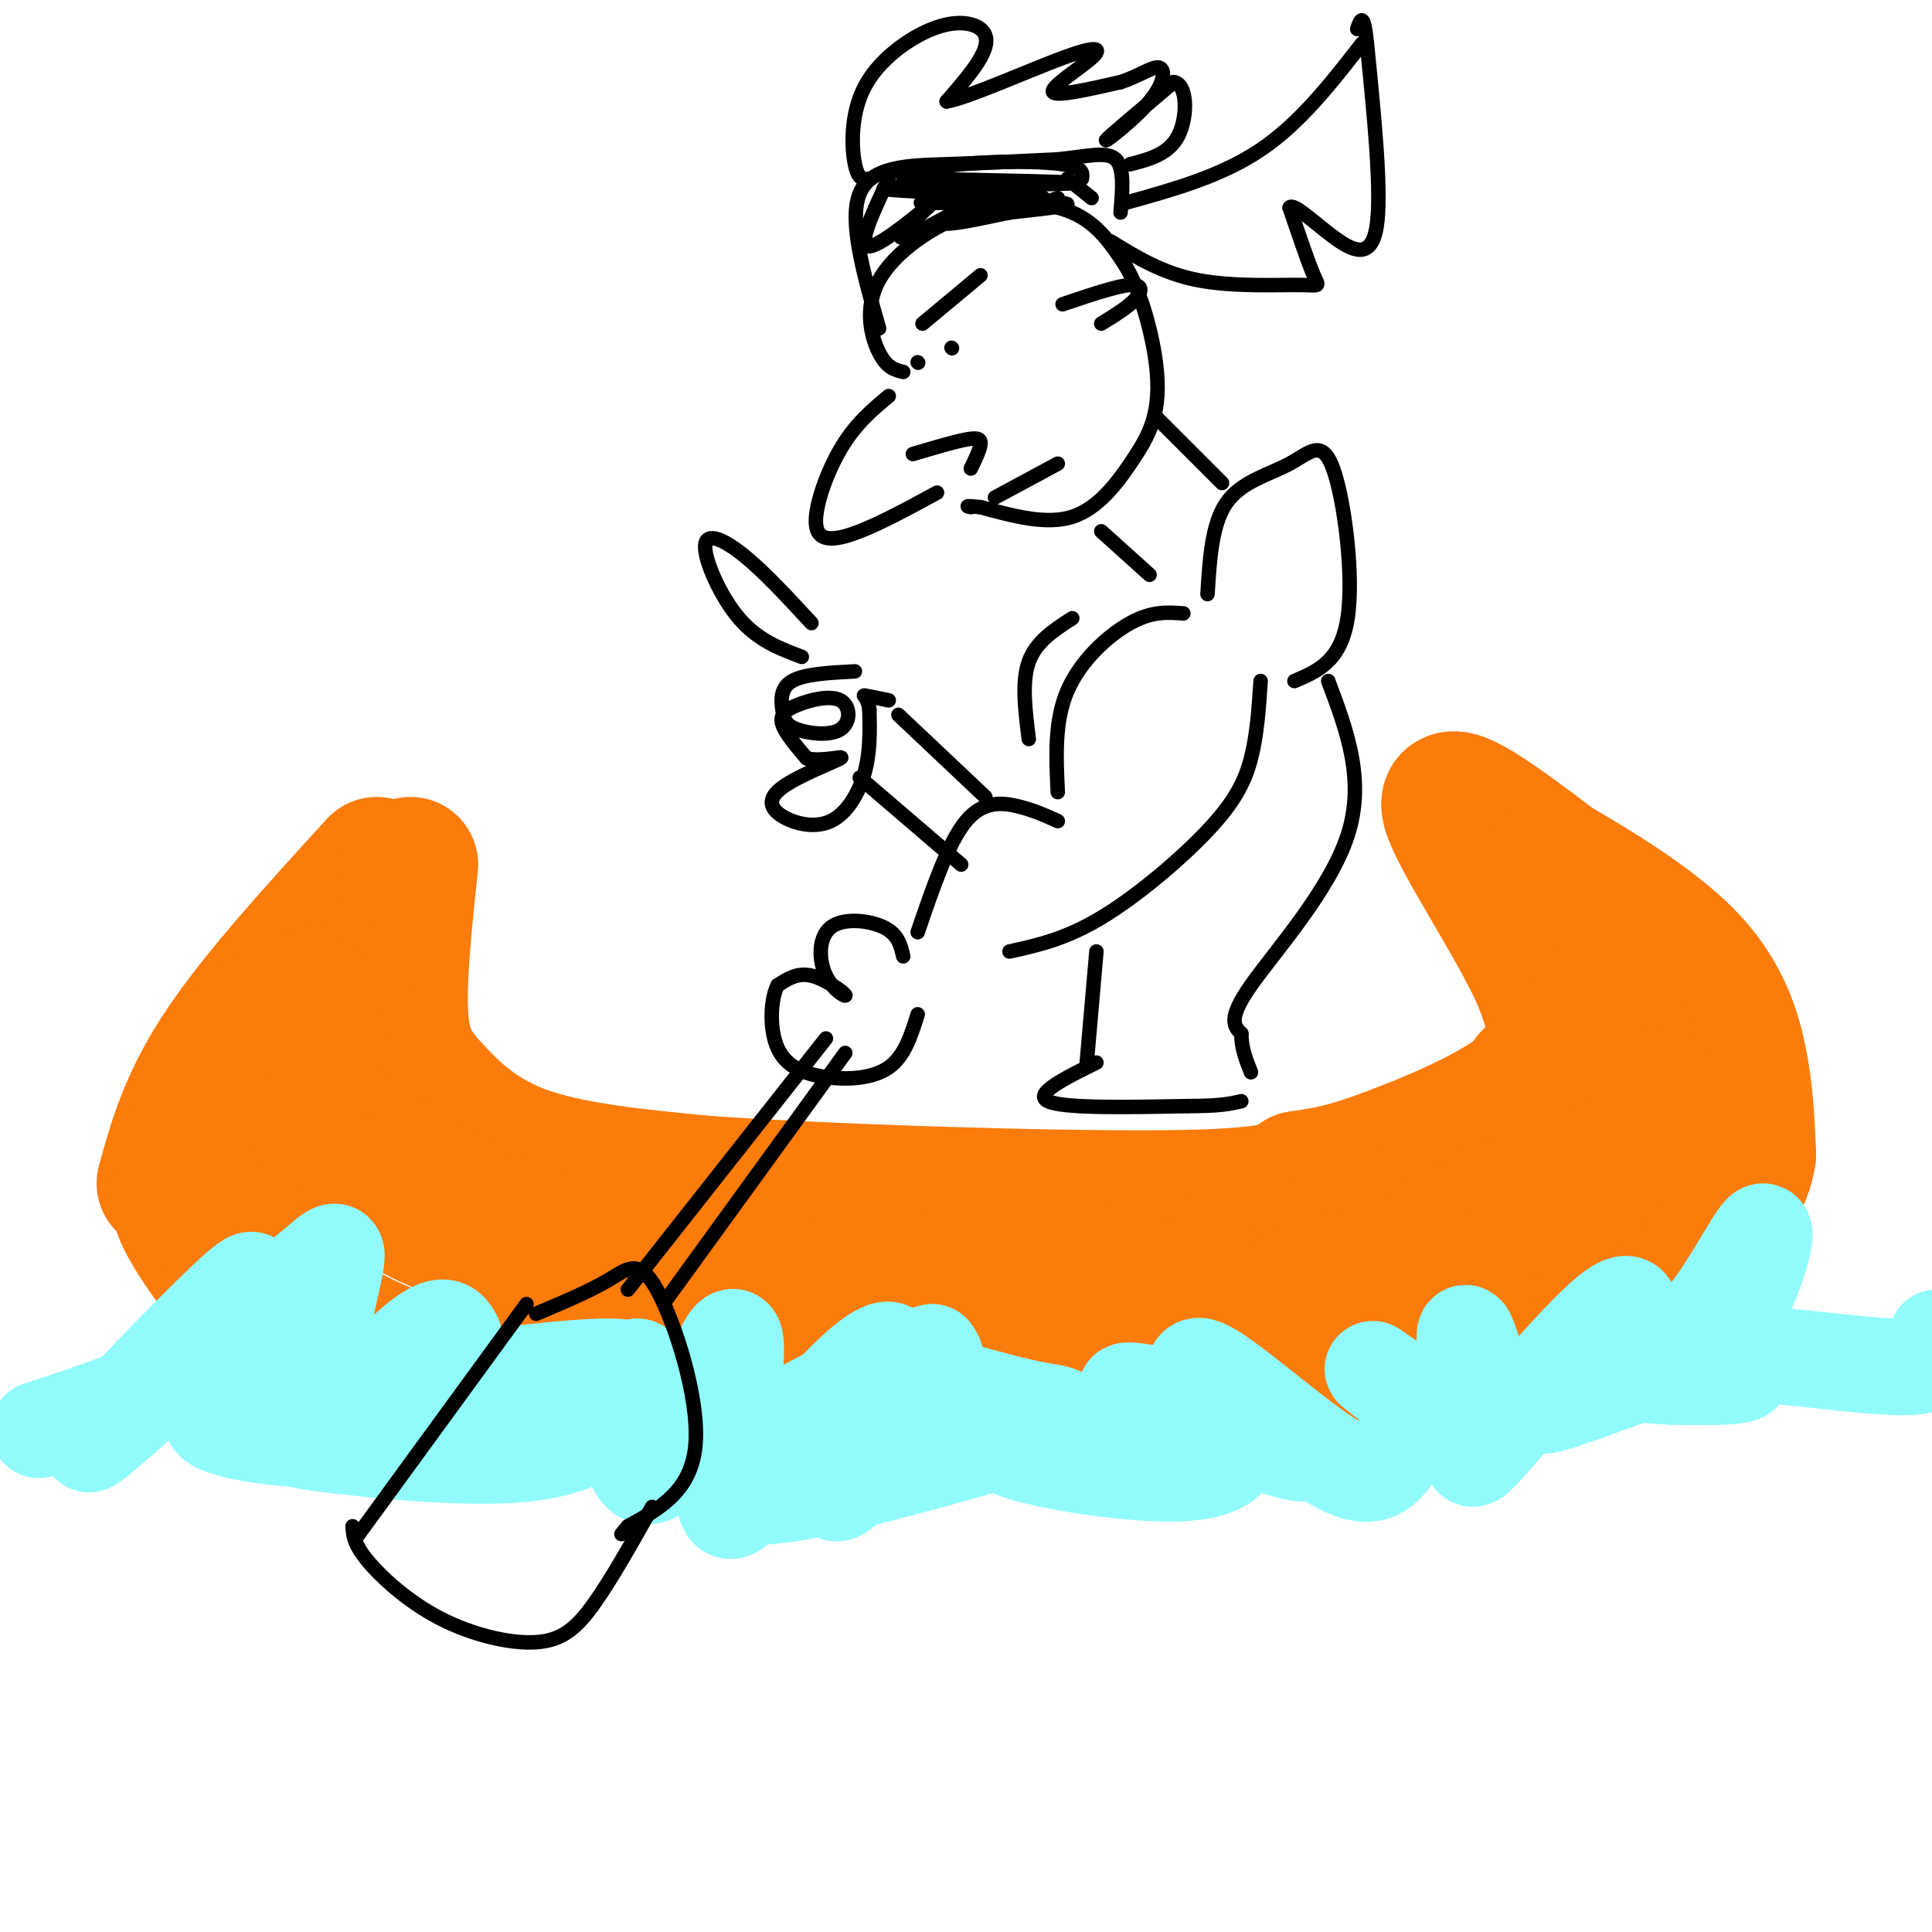 <svg viewBox='0 0 400 400' version='1.1' xmlns='http://www.w3.org/2000/svg' xmlns:xlink='http://www.w3.org/1999/xlink'><g fill='none' stroke='rgb(251,123,11)' stroke-width='28' stroke-linecap='round' stroke-linejoin='round'><path d='M78,179c-12.333,13.500 -24.667,27.000 -32,38c-7.333,11.000 -9.667,19.500 -12,28'/><path d='M85,179c-1.292,12.179 -2.583,24.357 -2,32c0.583,7.643 3.042,10.750 7,15c3.958,4.250 9.417,9.643 19,13c9.583,3.357 23.292,4.679 37,6'/><path d='M146,245c25.622,1.778 71.178,3.222 95,3c23.822,-0.222 25.911,-2.111 28,-4'/><path d='M269,244c6.857,-1.036 10.000,-1.625 19,-5c9.000,-3.375 23.857,-9.536 30,-16c6.143,-6.464 3.571,-13.232 1,-20'/><path d='M319,203c-5.044,-11.644 -18.156,-30.756 -19,-36c-0.844,-5.244 10.578,3.378 22,12'/><path d='M322,179c8.881,5.143 20.083,12.000 27,19c6.917,7.000 9.548,14.143 11,21c1.452,6.857 1.726,13.429 2,20'/><path d='M362,239c-0.829,5.748 -3.903,10.118 -10,16c-6.097,5.882 -15.219,13.276 -27,19c-11.781,5.724 -26.223,9.778 -38,12c-11.777,2.222 -20.888,2.611 -30,3'/><path d='M257,289c-21.381,1.429 -59.833,3.500 -89,3c-29.167,-0.500 -49.048,-3.571 -62,-6c-12.952,-2.429 -18.976,-4.214 -25,-6'/><path d='M81,280c-7.552,-2.798 -13.932,-6.794 -20,-12c-6.068,-5.206 -11.822,-11.622 -14,-17c-2.178,-5.378 -0.779,-9.717 0,-13c0.779,-3.283 0.937,-5.509 5,-11c4.063,-5.491 12.032,-14.245 20,-23'/><path d='M72,204c0.801,-1.756 -7.198,5.354 -12,17c-4.802,11.646 -6.408,27.828 -5,23c1.408,-4.828 5.831,-30.665 6,-36c0.169,-5.335 -3.915,9.833 -8,25'/><path d='M53,233c-1.887,9.351 -2.603,20.227 0,18c2.603,-2.227 8.527,-17.557 11,-27c2.473,-9.443 1.496,-12.999 1,-15c-0.496,-2.001 -0.511,-2.448 -3,-2c-2.489,0.448 -7.451,1.790 -12,8c-4.549,6.210 -8.686,17.287 -11,24c-2.314,6.713 -2.804,9.061 -1,13c1.804,3.939 5.902,9.470 10,15'/><path d='M48,267c2.394,5.103 3.379,10.359 24,13c20.621,2.641 60.878,2.667 81,2c20.122,-0.667 20.110,-2.026 15,-3c-5.110,-0.974 -15.317,-1.564 -26,-5c-10.683,-3.436 -21.841,-9.718 -33,-16'/><path d='M109,258c-13.687,-8.481 -31.405,-21.684 -39,-25c-7.595,-3.316 -5.067,3.256 5,9c10.067,5.744 27.672,10.662 32,13c4.328,2.338 -4.621,2.097 -12,0c-7.379,-2.097 -13.190,-6.048 -19,-10'/><path d='M76,245c7.294,1.933 35.029,11.767 54,16c18.971,4.233 29.178,2.867 41,3c11.822,0.133 25.260,1.767 49,0c23.740,-1.767 57.783,-6.933 67,-8c9.217,-1.067 -6.391,1.967 -22,5'/><path d='M265,261c-3.352,2.161 -0.734,5.064 -34,6c-33.266,0.936 -102.418,-0.094 -104,0c-1.582,0.094 64.405,1.313 100,0c35.595,-1.313 40.797,-5.156 46,-9'/><path d='M273,258c14.283,-4.632 26.990,-11.714 34,-19c7.010,-7.286 8.322,-14.778 10,-16c1.678,-1.222 3.721,3.825 5,6c1.279,2.175 1.794,1.479 3,-2c1.206,-3.479 3.103,-9.739 5,-16'/><path d='M330,211c0.820,-3.272 0.369,-3.450 1,-3c0.631,0.450 2.345,1.530 4,5c1.655,3.470 3.250,9.330 4,13c0.750,3.670 0.655,5.149 0,7c-0.655,1.851 -1.869,4.075 -7,9c-5.131,4.925 -14.180,12.550 -25,17c-10.820,4.450 -23.410,5.725 -36,7'/><path d='M271,266c0.774,0.213 20.707,-2.755 32,-6c11.293,-3.245 13.944,-6.767 14,-9c0.056,-2.233 -2.485,-3.178 -9,0c-6.515,3.178 -17.004,10.479 -16,11c1.004,0.521 13.502,-5.740 26,-12'/><path d='M318,250c8.881,-4.929 18.083,-11.250 23,-15c4.917,-3.750 5.548,-4.929 5,-6c-0.548,-1.071 -2.274,-2.036 -4,-3'/></g>
<g fill='none' stroke='rgb(145,251,251)' stroke-width='20' stroke-linecap='round' stroke-linejoin='round'><path d='M8,296c11.482,-3.772 22.963,-7.544 30,-12c7.037,-4.456 9.628,-9.596 12,-14c2.372,-4.404 4.523,-8.070 -3,-1c-7.523,7.070 -24.721,24.877 -28,29c-3.279,4.123 7.360,-5.439 18,-15'/><path d='M37,283c8.182,-6.110 19.637,-13.886 26,-19c6.363,-5.114 7.633,-7.567 6,0c-1.633,7.567 -6.171,25.153 -3,28c3.171,2.847 14.049,-9.044 20,-14c5.951,-4.956 6.976,-2.978 8,-1'/><path d='M94,277c0.113,2.142 -3.605,7.997 -15,12c-11.395,4.003 -30.467,6.156 -26,6c4.467,-0.156 32.472,-2.619 35,-4c2.528,-1.381 -20.421,-1.680 -32,-1c-11.579,0.680 -11.790,2.340 -12,4'/><path d='M44,294c0.603,1.517 8.112,3.310 19,4c10.888,0.690 25.155,0.279 33,0c7.845,-0.279 9.268,-0.425 18,-4c8.732,-3.575 24.774,-10.578 13,-11c-11.774,-0.422 -51.364,5.737 -64,8c-12.636,2.263 1.682,0.632 16,-1'/><path d='M79,290c7.509,-1.559 18.281,-4.956 16,-4c-2.281,0.956 -17.614,6.264 -26,9c-8.386,2.736 -9.825,2.898 -1,4c8.825,1.102 27.914,3.143 40,2c12.086,-1.143 17.167,-5.469 20,-9c2.833,-3.531 3.416,-6.265 4,-9'/><path d='M132,283c0.055,2.239 -1.809,12.337 -1,18c0.809,5.663 4.291,6.890 9,-1c4.709,-7.890 10.644,-24.898 12,-23c1.356,1.898 -1.866,22.703 -2,31c-0.134,8.297 2.819,4.085 6,0c3.181,-4.085 6.591,-8.042 10,-12'/><path d='M166,296c3.652,-4.383 7.782,-9.340 12,-13c4.218,-3.660 8.522,-6.022 6,1c-2.522,7.022 -11.871,23.429 -11,25c0.871,1.571 11.963,-11.694 17,-19c5.037,-7.306 4.018,-8.653 3,-10'/><path d='M193,280c-6.552,1.397 -24.432,9.890 -34,16c-9.568,6.110 -10.823,9.836 -9,12c1.823,2.164 6.726,2.766 20,0c13.274,-2.766 34.920,-8.898 44,-12c9.080,-3.102 5.594,-3.172 1,-4c-4.594,-0.828 -10.297,-2.414 -16,-4'/><path d='M199,288c-3.805,-0.788 -5.319,-0.758 -11,1c-5.681,1.758 -15.530,5.242 -2,6c13.530,0.758 50.437,-1.212 58,-1c7.563,0.212 -14.219,2.606 -36,5'/><path d='M208,299c1.845,2.547 24.457,6.415 36,6c11.543,-0.415 12.019,-5.114 12,-8c-0.019,-2.886 -0.531,-3.959 -3,-5c-2.469,-1.041 -6.896,-2.049 -12,-3c-5.104,-0.951 -10.887,-1.843 -6,0c4.887,1.843 20.443,6.422 36,11'/><path d='M271,300c3.256,1.884 -6.603,1.095 -14,-4c-7.397,-5.095 -12.330,-14.495 -8,-13c4.330,1.495 17.924,13.885 26,19c8.076,5.115 10.636,2.954 13,0c2.364,-2.954 4.533,-6.701 5,-9c0.467,-2.299 -0.766,-3.149 -2,-4'/><path d='M291,289c-2.820,-2.574 -8.869,-7.010 -6,-5c2.869,2.010 14.657,10.464 19,9c4.343,-1.464 1.241,-12.847 0,-16c-1.241,-3.153 -0.620,1.923 0,7'/><path d='M304,284c0.351,3.822 1.229,9.878 1,14c-0.229,4.122 -1.567,6.311 4,0c5.567,-6.311 18.037,-21.122 24,-26c5.963,-4.878 5.418,0.178 2,5c-3.418,4.822 -9.709,9.411 -16,14'/><path d='M319,291c2.338,0.387 16.182,-5.645 25,-8c8.818,-2.355 12.611,-1.033 15,0c2.389,1.033 3.374,1.778 -3,2c-6.374,0.222 -20.107,-0.079 -22,-2c-1.893,-1.921 8.053,-5.460 18,-9'/><path d='M352,274c5.923,-6.656 11.732,-18.794 13,-19c1.268,-0.206 -2.005,11.522 -7,19c-4.995,7.478 -11.713,10.708 -12,11c-0.287,0.292 5.856,-2.354 12,-5'/><path d='M358,280c9.556,0.156 27.444,3.044 36,3c8.556,-0.044 7.778,-3.022 7,-6'/></g>
<g fill='none' stroke='rgb(0,0,0)' stroke-width='3' stroke-linecap='round' stroke-linejoin='round'><path d='M184,82c-3.488,2.917 -6.976,5.833 -10,11c-3.024,5.167 -5.583,12.583 -5,16c0.583,3.417 4.310,2.833 9,1c4.690,-1.833 10.345,-4.917 16,-8'/><path d='M187,77c-1.687,-0.399 -3.375,-0.797 -5,-4c-1.625,-3.203 -3.188,-9.209 0,-15c3.188,-5.791 11.128,-11.367 19,-14c7.872,-2.633 15.678,-2.324 21,0c5.322,2.324 8.161,6.662 11,11'/><path d='M233,55c3.015,5.103 5.051,12.362 6,18c0.949,5.638 0.811,9.656 0,13c-0.811,3.344 -2.295,6.016 -5,10c-2.705,3.984 -6.630,9.281 -12,11c-5.370,1.719 -12.185,-0.141 -19,-2'/><path d='M203,105c-3.500,-0.333 -2.750,-0.167 -2,0'/><path d='M239,86c0.000,0.000 14.000,14.000 14,14'/><path d='M228,110c0.000,0.000 10.000,9.000 10,9'/><path d='M250,123c0.450,-7.321 0.900,-14.641 4,-19c3.100,-4.359 8.852,-5.756 13,-8c4.148,-2.244 6.694,-5.335 9,1c2.306,6.335 4.373,22.096 3,31c-1.373,8.904 -6.187,10.952 -11,13'/><path d='M245,127c-3.244,-0.244 -6.489,-0.489 -11,2c-4.511,2.489 -10.289,7.711 -13,14c-2.711,6.289 -2.356,13.644 -2,21'/><path d='M219,170c-2.378,-1.089 -4.756,-2.178 -8,-3c-3.244,-0.822 -7.356,-1.378 -11,3c-3.644,4.378 -6.822,13.689 -10,23'/><path d='M261,141c-0.369,5.560 -0.738,11.119 -2,16c-1.262,4.881 -3.417,9.083 -9,15c-5.583,5.917 -14.595,13.548 -22,18c-7.405,4.452 -13.202,5.726 -19,7'/><path d='M187,198c-0.520,-2.274 -1.039,-4.549 -4,-6c-2.961,-1.451 -8.362,-2.079 -11,0c-2.638,2.079 -2.511,6.867 -1,10c1.511,3.133 4.407,4.613 4,4c-0.407,-0.613 -4.116,-3.318 -7,-4c-2.884,-0.682 -4.942,0.659 -7,2'/><path d='M161,204c-1.501,2.893 -1.753,9.126 0,13c1.753,3.874 5.510,5.389 10,6c4.490,0.611 9.711,0.317 13,-2c3.289,-2.317 4.644,-6.659 6,-11'/><path d='M171,215c0.000,0.000 -41.000,52.000 -41,52'/><path d='M175,218c0.000,0.000 -37.000,51.000 -37,51'/><path d='M111,272c5.530,-2.333 11.060,-4.667 15,-7c3.940,-2.333 6.292,-4.667 10,2c3.708,6.667 8.774,22.333 8,32c-0.774,9.667 -7.387,13.333 -14,17'/><path d='M130,316c-2.333,2.833 -1.167,1.417 0,0'/><path d='M109,270c0.000,0.000 -35.000,48.000 -35,48'/><path d='M73,316c0.099,1.783 0.198,3.566 3,7c2.802,3.434 8.308,8.518 15,12c6.692,3.482 14.571,5.360 20,5c5.429,-0.360 8.408,-2.960 12,-8c3.592,-5.040 7.796,-12.520 12,-20'/><path d='M182,68c-3.178,-11.178 -6.356,-22.356 -4,-28c2.356,-5.644 10.244,-5.756 18,-6c7.756,-0.244 15.378,-0.622 23,-1'/><path d='M219,33c6.200,-0.644 10.200,-1.756 12,0c1.800,1.756 1.400,6.378 1,11'/><path d='M233,42c9.917,-2.750 19.833,-5.500 28,-11c8.167,-5.500 14.583,-13.750 21,-22'/><path d='M230,50c5.351,3.292 10.702,6.583 18,8c7.298,1.417 16.542,0.958 21,1c4.458,0.042 4.131,0.583 3,-2c-1.131,-2.583 -3.065,-8.292 -5,-14'/><path d='M267,43c0.702,-1.143 4.958,3.000 9,6c4.042,3.000 7.869,4.857 9,-2c1.131,-6.857 -0.435,-22.429 -2,-38'/><path d='M283,9c-0.667,-6.833 -1.333,-4.917 -2,-3'/><path d='M203,57c0.000,0.000 -12.000,10.000 -12,10'/><path d='M197,72c0.000,0.000 0.100,0.100 0.1,0.1'/><path d='M190,75c0.000,0.000 0.100,0.100 0.1,0.1'/><path d='M206,103c0.000,0.000 13.000,-7.000 13,-7'/><path d='M222,128c-3.750,2.417 -7.500,4.833 -9,9c-1.500,4.167 -0.750,10.083 0,16'/><path d='M275,141c3.867,10.289 7.733,20.578 4,32c-3.733,11.422 -15.067,23.978 -20,31c-4.933,7.022 -3.467,8.511 -2,10'/><path d='M257,214c0.000,3.000 1.000,5.500 2,8'/><path d='M227,197c0.000,0.000 -2.000,23.000 -2,23'/><path d='M177,139c-5.245,0.274 -10.491,0.548 -13,2c-2.509,1.452 -2.282,4.082 -2,6c0.282,1.918 0.618,3.122 3,4c2.382,0.878 6.810,1.429 9,0c2.190,-1.429 2.144,-4.837 0,-6c-2.144,-1.163 -6.385,-0.082 -9,1c-2.615,1.082 -3.604,2.166 -3,4c0.604,1.834 2.802,4.417 5,7'/><path d='M167,157c3.052,0.804 8.180,-0.688 7,0c-1.180,0.688 -8.670,3.554 -12,6c-3.330,2.446 -2.501,4.470 0,6c2.501,1.530 6.673,2.566 10,1c3.327,-1.566 5.808,-5.733 7,-10c1.192,-4.267 1.096,-8.633 1,-13'/><path d='M180,147c-0.289,-2.733 -1.511,-3.067 -1,-3c0.511,0.067 2.756,0.533 5,1'/><path d='M166,136c-4.548,-1.708 -9.095,-3.417 -13,-8c-3.905,-4.583 -7.167,-12.042 -7,-15c0.167,-2.958 3.762,-1.417 8,2c4.238,3.417 9.119,8.708 14,14'/><path d='M178,161c0.000,0.000 21.000,18.000 21,18'/><path d='M186,148c0.000,0.000 18.000,17.000 18,17'/><path d='M180,37c-1.148,0.189 -2.296,0.378 -3,-3c-0.704,-3.378 -0.965,-10.322 2,-16c2.965,-5.678 9.156,-10.089 14,-12c4.844,-1.911 8.343,-1.322 10,0c1.657,1.322 1.474,3.378 0,6c-1.474,2.622 -4.237,5.811 -7,9'/><path d='M196,21c3.817,-0.528 16.858,-6.348 24,-9c7.142,-2.652 8.384,-2.137 6,0c-2.384,2.137 -8.396,5.896 -8,7c0.396,1.104 7.198,-0.448 14,-2'/><path d='M232,17c3.911,-1.247 6.687,-3.365 8,-3c1.313,0.365 1.161,3.214 -2,7c-3.161,3.786 -9.332,8.510 -9,8c0.332,-0.510 7.166,-6.255 14,-12'/><path d='M243,17c2.844,0.311 2.956,7.089 1,11c-1.956,3.911 -5.978,4.956 -10,6'/><path d='M184,37c-3.357,7.113 -6.714,14.226 -4,14c2.714,-0.226 11.500,-7.792 13,-9c1.500,-1.208 -4.286,3.940 -6,6c-1.714,2.060 0.643,1.030 3,0'/><path d='M190,48c3.476,-1.619 10.667,-5.667 11,-6c0.333,-0.333 -6.190,3.048 -6,4c0.190,0.952 7.095,-0.524 14,-2'/><path d='M209,44c4.000,-0.833 7.000,-1.917 10,-3'/><path d='M209,44c7.889,-0.867 15.778,-1.733 10,-2c-5.778,-0.267 -25.222,0.067 -28,0c-2.778,-0.067 11.111,-0.533 25,-1'/><path d='M216,41c-6.250,-0.560 -34.375,-1.458 -33,-2c1.375,-0.542 32.250,-0.726 38,-1c5.750,-0.274 -13.625,-0.637 -33,-1'/><path d='M188,37c-3.821,-0.798 3.125,-2.292 11,-3c7.875,-0.708 16.679,-0.631 21,0c4.321,0.631 4.161,1.815 4,3'/><path d='M221,37c0.000,0.000 5.000,4.000 5,4'/><path d='M189,94c4.267,-1.267 8.533,-2.533 11,-3c2.467,-0.467 3.133,-0.133 3,1c-0.133,1.133 -1.067,3.067 -2,5'/><path d='M220,63c5.644,-1.911 11.289,-3.822 14,-4c2.711,-0.178 2.489,1.378 1,3c-1.489,1.622 -4.244,3.311 -7,5'/><path d='M227,220c-6.583,3.250 -13.167,6.500 -10,8c3.167,1.500 16.083,1.250 29,1'/><path d='M246,229c6.667,0.000 8.833,-0.500 11,-1'/></g>
</svg>